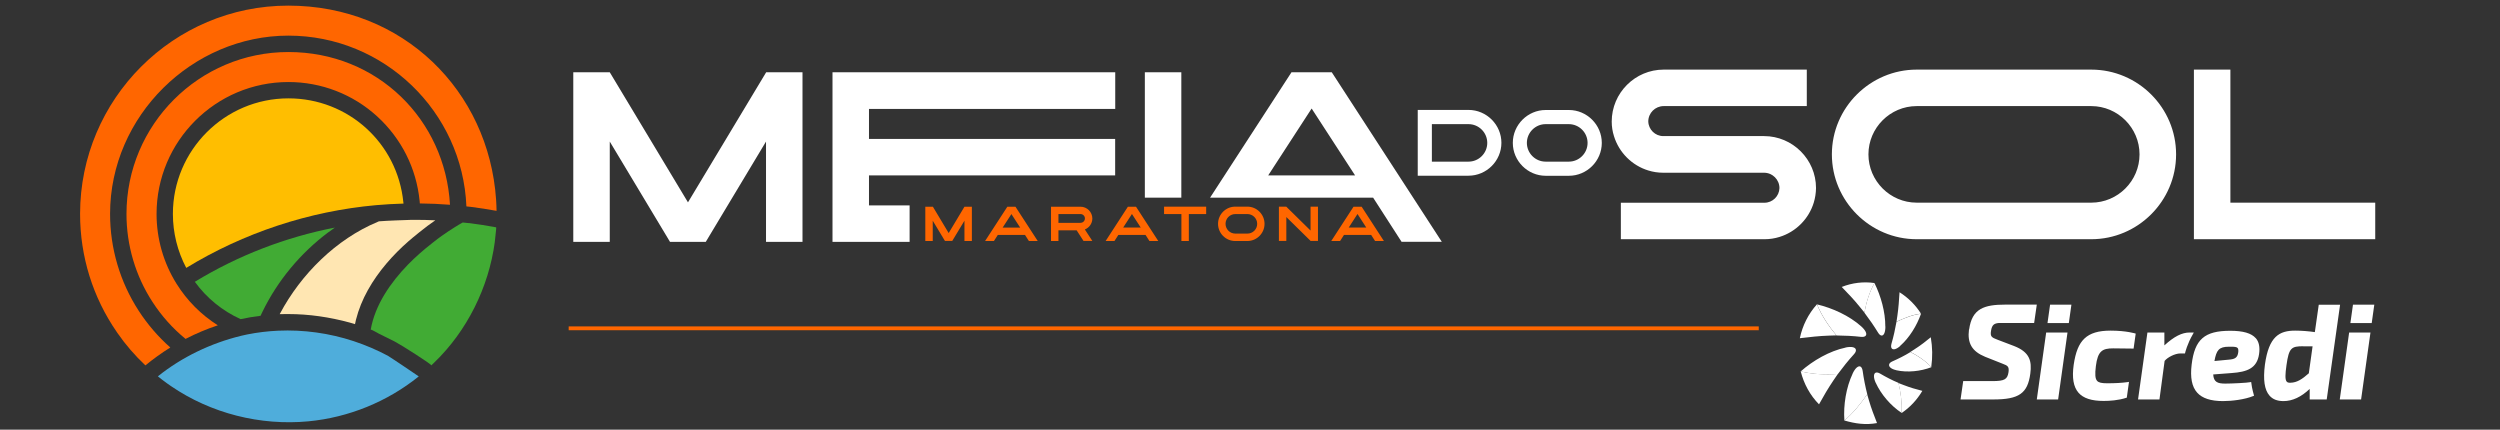 <?xml version="1.0" encoding="UTF-8"?><svg id="Camada_1" xmlns="http://www.w3.org/2000/svg" width="320" height="55" viewBox="0 0 320 55"><rect x="0" y="0" width="320" height="55" fill="#333333" stroke="none"/><defs><style>.cls-1{fill:#41ab34;}.cls-1,.cls-2,.cls-3,.cls-4,.cls-5,.cls-6{stroke-width:0px;}.cls-2{fill:#4faddb;}.cls-3{fill:#ffe6b2;}.cls-4{fill:#ffbe00;}.cls-5{fill:#fff;}.cls-6{fill:#f60;}</style></defs><path class="cls-2" d="M49.68,45.55s-.02,0-.03-.01c-1.4-.75-2.87-1.37-4.37-1.87-3.12-1.03-6.42-1.49-9.7-1.34-1.32.06-2.64.22-3.94.48-.25.05-.49.1-.72.16l-.12.03c-3.81.93-7.53,2.71-10.59,5.17.09.07.17.14.26.21.09.07.19.14.28.22.14.1.28.21.42.31.09.06.18.13.27.2.15.11.31.22.46.32,5.11,3.49,11.42,5.08,17.58,4.5,5.14-.49,10.1-2.51,14.12-5.75,0,0-3.42-2.33-3.91-2.61Z"/><path class="cls-1" d="M60.01,28.56c-.21-.03-.51-.06-.78-.08-.55.28-1.67,1.02-1.84,1.13-1.4.94-1.52,1.09-2.07,1.51-1.09.85-2.14,1.76-3.11,2.76-2.21,2.28-4.2,5.13-4.76,8.32.08-.06.93.46,1.03.5.69.34,1.38.68,2.07,1.03s4.76,2.93,4.66,3.04c.06-.06.11-.1.16-.16.07-.07.15-.14.22-.21,4.2-4.05,6.96-9.62,7.74-15.4.06-.47.11-.93.15-1.41,0-.11.02-.22.03-.33,0-.06,0-.1,0-.16-1.15-.22-2.33-.4-3.5-.55h0Z"/><path class="cls-3" d="M53.23,28.14c-.05,0-.25,0-.53,0-.98.03-3.05.1-4.2.19-.06.03-.12.06-.18.08-5.3,2.21-9.8,6.69-12.48,11.73-.01.02-.03.05-.04.07h.14c.22,0,.45,0,.67-.01h.29c2.67,0,5.3.39,7.87,1.09.06.02.11.03.17.05l.5.15c.04-.19.06-.25.12-.55.67-2.68,2.12-5.1,3.89-7.19.88-1.04,1.84-2,2.86-2.89.33-.29,2.19-1.85,3.41-2.66-.84-.04-1.67-.06-2.5-.06h0Z"/><path class="cls-1" d="M42.87,29.13s-.06.04-.09.06c-.23.16-.46.33-.68.5,0,0,0,0-.02,0-3.58,2.66-6.57,6.24-8.51,10.27-.03.07-.06.14-.1.21-.04.08-.08.16-.12.25-.86.1-1.71.25-2.55.43-2.34-1.06-4.35-2.7-5.86-4.78,5.51-3.36,11.6-5.71,17.93-6.94h0Z"/><path class="cls-4" d="M51.63,26.06c-1.16.03-2.33.1-3.49.2h0c-8.58.77-16.95,3.54-24.3,8.03-1.12-2.12-1.71-4.49-1.71-6.91,0-8.15,6.63-14.79,14.79-14.79,7.64,0,13.96,5.72,14.71,13.31,0,0,.01.11.02.16h0Z"/><path class="cls-6" d="M57.6,26.21c-1.28-.1-2.57-.16-3.86-.17,0-.12-.02-.23-.03-.34-.21-2.08-.79-4.07-1.71-5.9s-2.18-3.49-3.72-4.9c-3.11-2.84-7.15-4.4-11.36-4.4-9.31,0-16.88,7.57-16.88,16.88,0,3.17.88,6.25,2.55,8.93,1.36,2.18,3.16,3.98,5.29,5.33-1.42.47-2.8,1.05-4.13,1.74-1.65-1.35-3.07-2.94-4.23-4.73-2.18-3.35-3.33-7.25-3.33-11.27,0-11.42,9.3-20.72,20.72-20.72s20.08,8.67,20.69,19.56h0Z"/><path class="cls-6" d="M63.56,26.99c-1.09-.2-2.19-.37-3.29-.51-.16-.02-.37-.04-.57-.06-.5-12.13-10.54-21.86-22.79-21.86S14.09,14.8,14.09,27.38c0,4.42,1.27,8.71,3.67,12.41,1.13,1.74,2.49,3.32,4.04,4.69-1.11.69-2.18,1.46-3.19,2.29-1.34-1.26-2.54-2.65-3.58-4.15l-.06-.09c-3.09-4.46-4.72-9.7-4.72-15.15C10.25,12.68,22.2.72,36.9.72s25.65,10.9,26.6,24.83c.02.24.03.49.04.76,0,.22.01.45.02.68h0Z"/><rect class="cls-6" x="72.79" y="41.78" width="152.33" height=".49"/><path class="cls-5" d="M98.07,9.25l-10.01,16.65-10.01-16.65h-4.67v21.71h4.67v-12.84l7.34,12.22.37.62h4.58l.37-.62,7.34-12.22v12.84h4.67V9.25h-4.67ZM142.75,13.92v-4.67h-36.19v21.71h9.87v-4.67h-5.2v-3.84h31.51v-4.67h-31.51v-3.84h31.52Z"/><rect class="cls-5" x="146.54" y="9.25" width="4.67" height="16.05"/><path class="cls-5" d="M170.45,9.25h-5.14l-10.42,16.05h20.87l3.64,5.65h5.15l-14.09-21.71h0ZM162.33,22.45l5.56-8.56,5.56,8.56h-11.11Z"/><path class="cls-5" d="M304.02,25.94h-18.53V8.91h-4.67v21.71h23.21v-4.67ZM239.16,19.76c0-3.4,2.78-6.18,6.18-6.18h22.34c3.4,0,6.18,2.78,6.18,6.18s-2.78,6.18-6.18,6.18h-22.34c-3.4,0-6.18-2.78-6.18-6.18ZM251.98,8.91h-6.64c-5.97,0-10.86,4.88-10.86,10.85s4.88,10.86,10.86,10.86h22.34c5.97,0,10.86-4.88,10.86-10.86s-4.88-10.85-10.86-10.85h-15.69ZM217.78,30.62h8.07c.67,0,1.31-.1,1.92-.29,2.09-.64,3.75-2.3,4.39-4.39.18-.59.28-1.22.29-1.87,0-3.66-2.99-6.65-6.65-6.65h-12.9c-1.04,0-1.89-.84-1.92-1.87,0-1.09.89-1.97,1.97-1.97h18.32v-4.67h-18.32c-3.66,0-6.65,2.99-6.65,6.65,0,.65.1,1.28.29,1.87.64,2.09,2.3,3.75,4.39,4.39.61.19,1.25.29,1.92.29h12.9c1.09,0,1.97.89,1.97,1.97-.03,1.03-.88,1.87-1.92,1.87h-18.38v4.67h10.31,0Z"/><path class="cls-6" d="M177.14,30.85l-2.85-4.39h-1.04l-2.85,4.39h1.13l.5-.78h3.48l.5.78h1.13,0ZM172.64,29.12l1.12-1.73,1.12,1.73h-2.25,0ZM167.75,29.51l-3.11-3.06h-.94v4.39h.95v-3.06l3.11,3.06h.94v-4.39h-.95v3.06ZM159.46,27.4h.21c.69,0,1.25.56,1.25,1.25s-.56,1.25-1.25,1.25h-1.55c-.69,0-1.25-.56-1.25-1.25s.56-1.25,1.25-1.25c0,0,1.34,0,1.34,0ZM158.32,26.45h-.21c-1.21,0-2.2.99-2.2,2.2s.99,2.2,2.2,2.2h1.55c1.21,0,2.2-.99,2.2-2.2s-.99-2.2-2.2-2.2h-1.34ZM151.22,27.4v3.45h.95v-3.45h2.22v-.95h-5.39v.95h2.22,0ZM148.26,30.85l-2.85-4.39h-1.04l-2.85,4.39h1.13l.5-.78h3.48l.5.78h1.13,0ZM143.77,29.12l1.12-1.73,1.12,1.73h-2.25,0ZM138.31,28.53h-2.83v-1.13h2.83c.31,0,.56.25.56.56s-.25.56-.56.56h0ZM135.48,29.48h2.33l.88,1.36h1.13l-.96-1.47c.56-.22.96-.77.96-1.4,0-.83-.68-1.51-1.51-1.51h-3.78v4.39h.95v-1.37ZM132.83,30.85l-2.85-4.39h-1.04l-2.85,4.39h1.13l.5-.78h3.48l.5.78h1.13,0ZM128.34,29.13l1.12-1.73,1.12,1.73h-2.25,0ZM118.44,26.46v4.39h.95v-2.6l1.49,2.47.08.12h.93l.07-.12,1.49-2.47v2.6h.95v-4.39h-.95l-2.02,3.37-2.02-3.37s-.95,0-.95,0Z"/><path class="cls-5" d="M200.42,15.89h.39c1.32,0,2.4,1.08,2.4,2.4s-1.08,2.4-2.4,2.4h-2.97c-1.32,0-2.4-1.08-2.4-2.4s1.08-2.4,2.4-2.4h2.58ZM198.24,14.08h-.39c-2.31,0-4.21,1.9-4.21,4.21s1.9,4.21,4.21,4.21h2.97c2.31,0,4.21-1.9,4.21-4.21s-1.9-4.21-4.21-4.21h-2.58ZM183.28,20.68v-4.79h4.69c1.32,0,2.4,1.08,2.4,2.4s-1.08,2.4-2.4,2.4c0,0-4.69,0-4.69,0ZM181.47,22.49h6.5c2.31,0,4.21-1.9,4.21-4.21s-1.9-4.21-4.21-4.21h-6.5v8.42Z"/><path class="cls-5" d="M241.33,41.8c0,.75-.2,1.12-.44,1.15-.16.02-.34-.11-.5-.38-.54-.88-1.12-1.72-1.75-2.55h0c.24-1.31.63-2.63,1.29-3.79.83,1.67,1.4,3.71,1.39,5.57M238.22,41.76c.59.53.75.94.62,1.17-.09.15-.3.22-.61.19-1.05-.12-2.1-.17-3.16-.18h0c-1-1.2-1.9-2.54-2.49-3.98,1.98.47,4.13,1.45,5.65,2.81M236.23,44.48c.78-.16,1.21-.03,1.31.23.06.17-.01.4-.24.64-.73.8-1.4,1.64-2.05,2.52h0c-1.58.12-3.22.05-4.76-.33,1.57-1.39,3.7-2.62,5.75-3.05M237.13,47.83c.34-.73.71-1,.96-.93.16.05.28.25.33.57.14,1.01.34,2.01.59,3h0c-.86,1.22-1.78,2.4-2.93,3.35-.14-1.97.22-4.22,1.06-6M240.1,49.02c-.31-.67-.28-1.12-.08-1.28.13-.1.35-.08.6.06.77.45,1.56.87,2.39,1.21h0c.3,1.25.47,2.56.4,3.84-1.38-.9-2.63-2.36-3.31-3.84M242.71,47.38c-.63-.14-.93-.42-.91-.68.01-.17.16-.33.42-.44.79-.35,1.58-.74,2.32-1.2h0c.98.5,1.92,1.13,2.68,1.94-1.37.53-3.08.71-4.5.39M243.22,44.29c-.5.44-.88.51-1.06.33-.11-.12-.13-.34-.05-.63.27-.92.47-1.86.64-2.8h0c1.01-.47,2.02-.9,3.14-1.03-.53,1.51-1.49,3.08-2.68,4.12"/><path class="cls-5" d="M239.94,36.23c-.66,1.15-1.05,2.48-1.29,3.78h0c-.17-.21-.39-.47-.58-.71-.72-.9-1.52-1.74-2.33-2.57,1.33-.53,2.79-.71,4.2-.5M230.39,43.29c1.24-.15,2.48-.29,3.71-.33.32-.01.68-.03.96-.03h0c-1-1.19-1.9-2.54-2.49-3.98-1.1,1.22-1.86,2.74-2.19,4.34M232.83,51.76c.58-1.06,1.2-2.11,1.87-3.1.18-.26.38-.56.55-.8h0c-1.58.12-3.22.05-4.76-.33.4,1.59,1.2,3.07,2.35,4.23M240.26,54.16c-.37-.94-.74-1.9-1.02-2.86-.08-.27-.17-.58-.24-.83h0c-.86,1.22-1.78,2.4-2.93,3.35,1.4.41,2.75.6,4.2.33M246.06,50.03c-.81-.2-1.61-.44-2.38-.74-.22-.09-.47-.18-.68-.26h0c.3,1.25.47,2.56.4,3.84,1.09-.73,1.99-1.71,2.66-2.84M247.14,43.17c-.65.53-1.31,1.05-2.01,1.49-.2.12-.42.28-.6.39h0c.98.5,1.92,1.13,2.67,1.94.18-1.33.16-2.5-.06-3.83M243.14,37.41c-.06.99-.13,1.99-.27,2.96-.03.26-.08.57-.12.81h0c1.01-.47,2.02-.9,3.14-1.03-.7-1.11-1.65-2.05-2.76-2.75"/><path class="cls-5" d="M299.53,39.01l-1.71,12.12h-2.18v-1.35c-1.08,1.03-2.21,1.56-3.35,1.56-.8,0-1.39-.23-1.8-.71-.64-.73-.83-2.03-.58-3.96.5-3.62,1.85-4.35,3.87-4.35.8,0,1.71.07,2.52.19l.5-3.5h2.74ZM294.82,44.32c-1.52,0-1.84.19-2.15,2.42-.16,1.14-.2,1.85.03,2.11.09.11.25.15.49.14.83-.02,1.49-.46,2.34-1.21l.48-3.45s-1.2,0-1.2,0ZM270.15,42.32c-1.55,0-2.61.32-3.34,1.01-.72.68-1.14,1.73-1.38,3.38-.23,1.65-.03,2.81.61,3.55.62.72,1.68,1.06,3.23,1.06.76,0,1.88-.07,2.89-.4l.07-.02.28-2.02-.18.03c-.7.1-1.58.15-2.62.15-.72,0-1.08-.09-1.28-.31-.25-.28-.29-.83-.16-1.88.24-1.96.85-2.28,2.21-2.28.55,0,2.62.03,2.62.03l.27-1.92s-1.16-.38-3.23-.38M288.73,43.27c.42.48.56,1.15.43,2.06-.27,1.83-1.55,2.28-3.52,2.42l-2.35.18c.06.99.58,1.17,1.55,1.17.84,0,2.85-.1,3.18-.18l.13-.03.02.14c.08.72.32,1.51.32,1.52l.03.1-.1.04c-1.07.45-2.76.65-3.87.65-1.58,0-2.67-.36-3.32-1.09-.67-.75-.9-1.93-.7-3.58.39-3.24,1.64-4.33,4.95-4.33,1.64,0,2.7.31,3.26.95M285.24,46.04c.8-.06,1.17-.22,1.26-.98.02-.26,0-.43-.09-.52-.12-.14-.42-.16-.85-.16h-.26c-1.28,0-1.6.44-1.85,1.83l1.79-.17h0ZM280.82,42.56h-.53c-1,0-1.99.5-3.25,1.65v-1.65h-2.17l-1.2,8.57h2.74l.66-4.93c.34-.44,1.31-.96,2.02-.96h.59l.02-.09s.25-1.11,1.01-2.41l.1-.18h0ZM252.03,42.17c-.23,1.77.39,2.81,2.07,3.5l2.22.88c.7.26.86.39.77,1.09-.14.9-.49,1.14-2.04,1.14h-3.76l-.34,2.35h4.21c3.28,0,4.38-.78,4.72-3.31.21-1.6-.07-2.75-2.08-3.53l-2.1-.8c-.81-.3-.96-.43-.85-1.14.12-.79.42-.96,1.03-1.01h4.49l.34-2.35h-4.01c-2.73,0-4.28.5-4.65,3.18M260.71,51.13h2.73l1.2-8.57h-2.73l-1.2,8.57ZM264.81,41.35l.33-2.35h-2.73l-.33,2.35h2.73ZM299.49,51.13h2.73l1.2-8.57h-2.73l-1.2,8.57ZM303.58,41.35l.33-2.35h-2.73l-.33,2.35h2.73Z"/></svg>